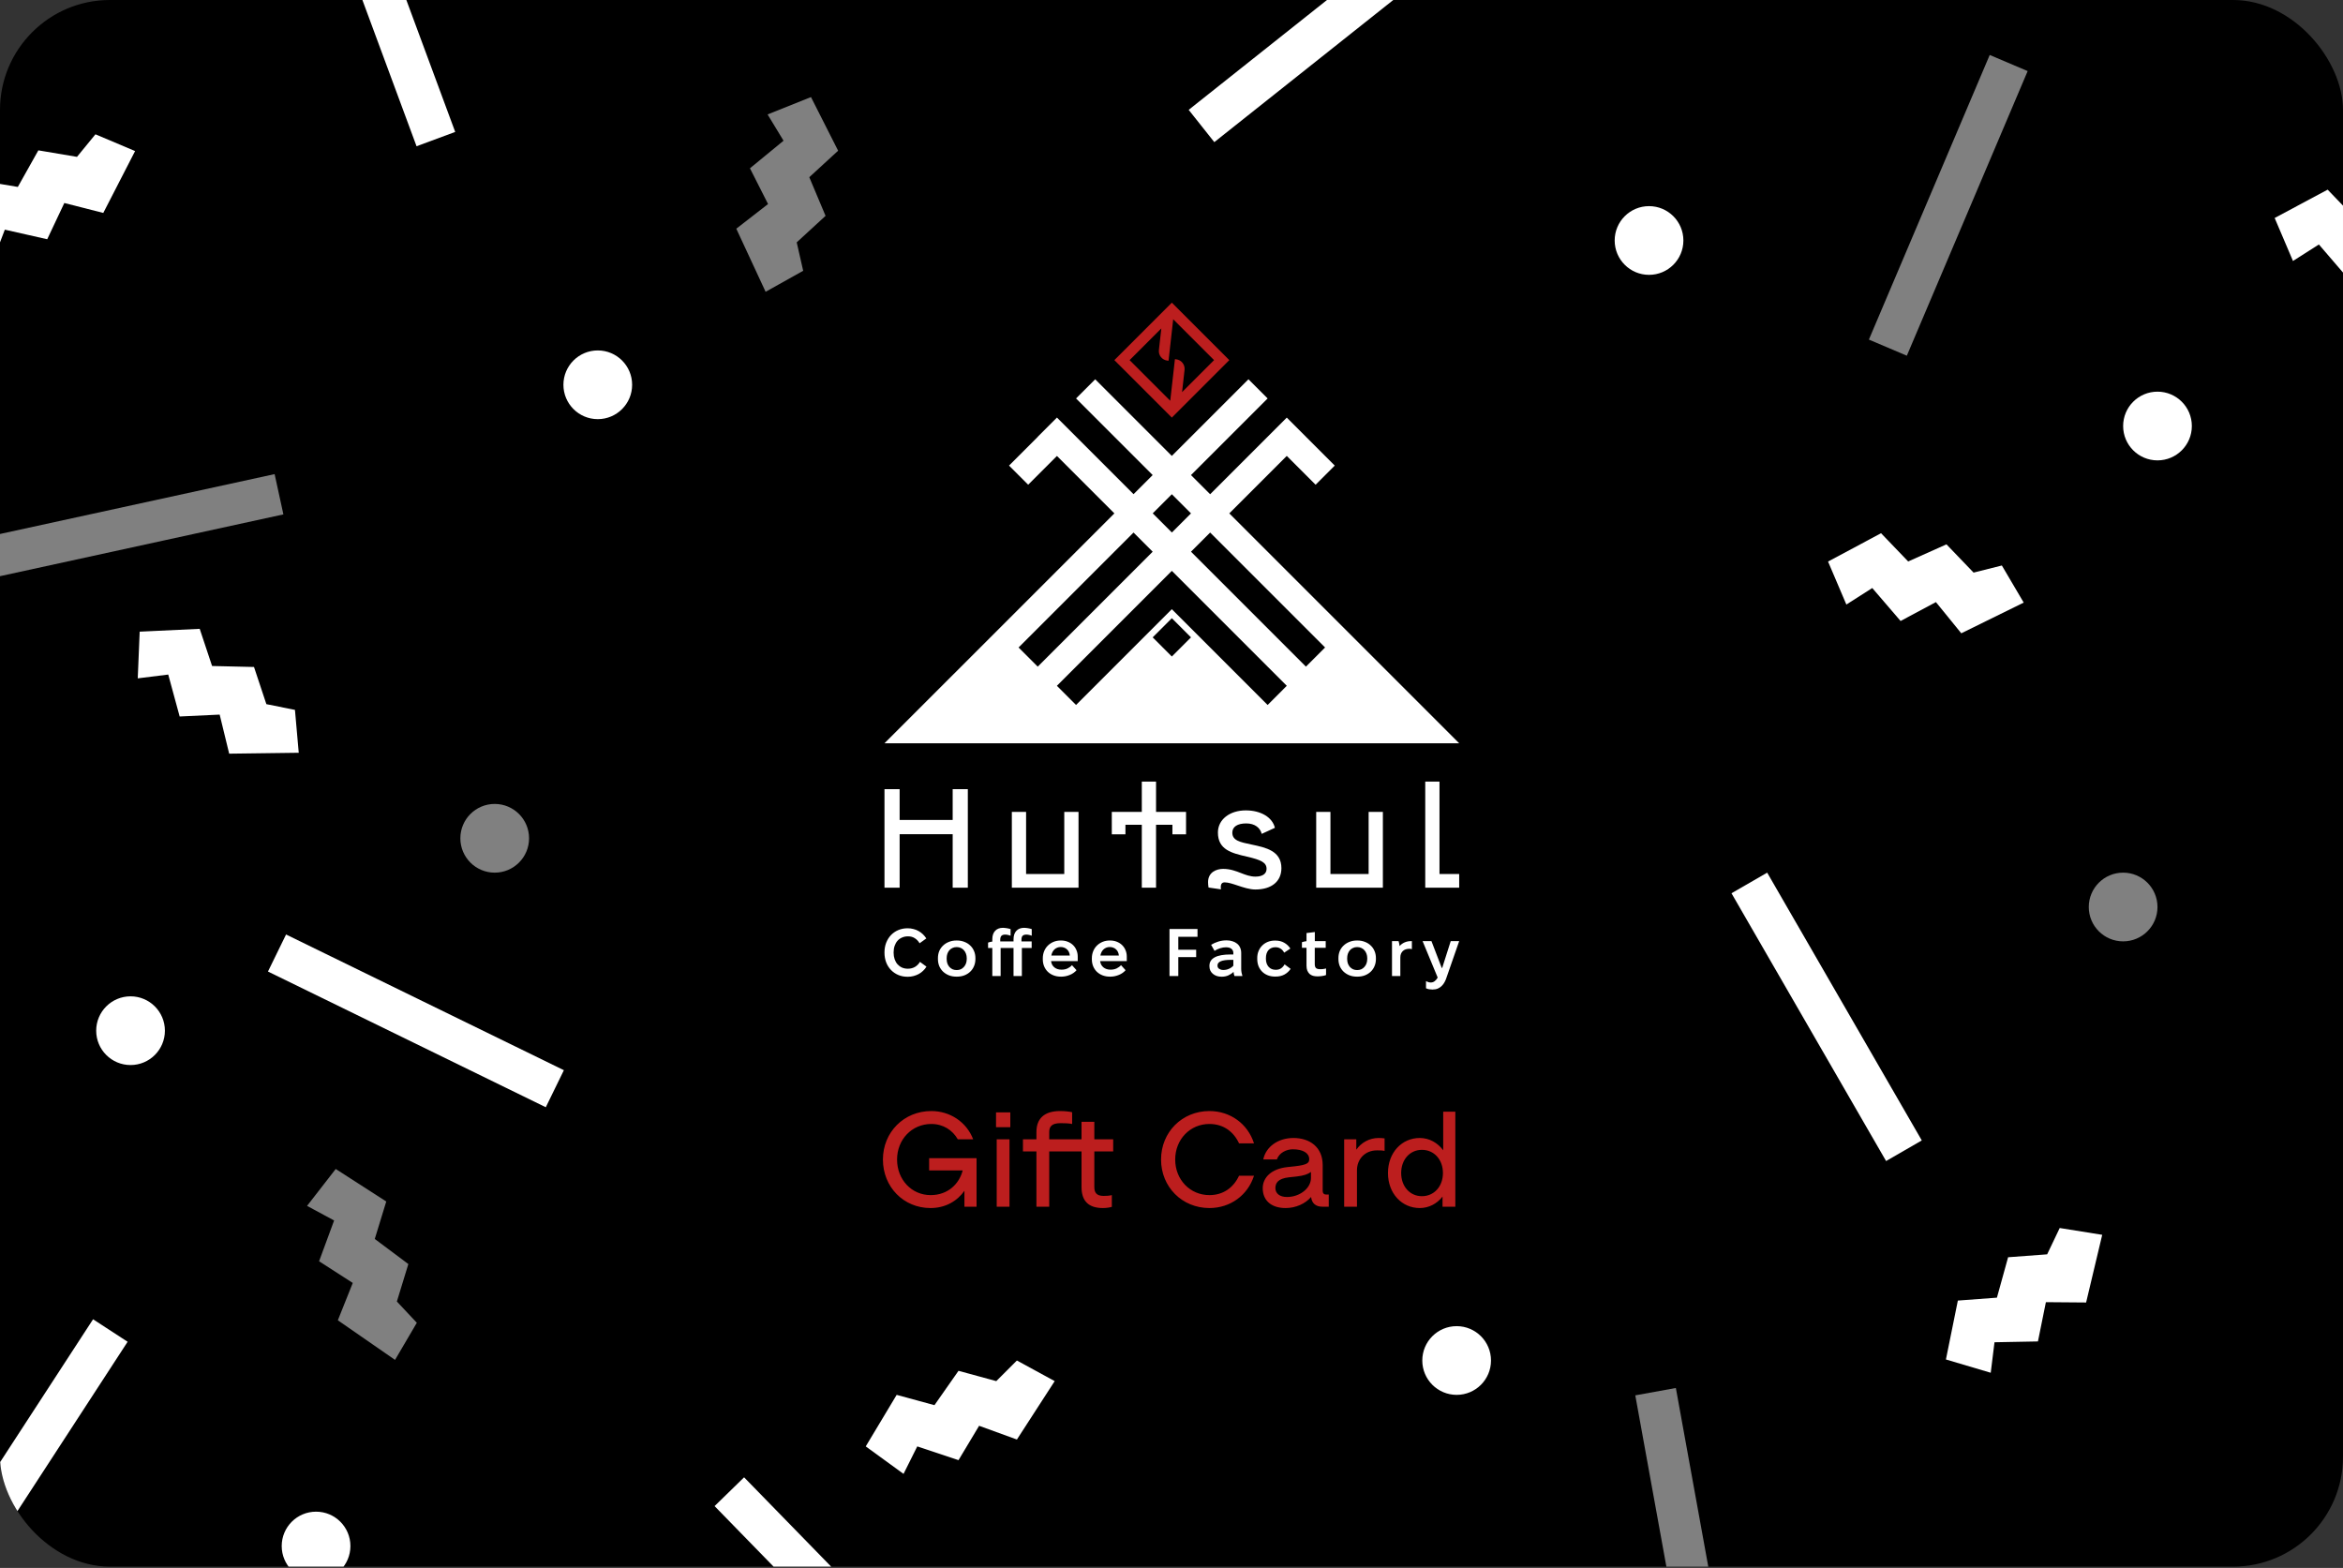 <svg width="1200" height="803" viewBox="0 0 1200 803" fill="none" xmlns="http://www.w3.org/2000/svg">
<rect x="0" y="0" width="1200" height="803" fill="#333333" stroke="none"/>
<g clip-path="url(#clip0_1108_3571)">
<rect width="1200" height="802.346" rx="56.305" fill="black"/>
<rect x="886.804" y="457.478" width="21.114" height="158.358" transform="rotate(-30 886.804 457.478)" fill="white"/>
<rect x="365.982" y="771.338" width="21.114" height="158.358" transform="rotate(-44.272 365.982 771.338)" fill="white"/>
<rect x="47.666" y="675.66" width="21.114" height="158.358" transform="rotate(33.054 47.666 675.66)" fill="white"/>
<rect x="137.243" y="497.564" width="21.114" height="158.358" transform="rotate(-63.967 137.243 497.564)" fill="white"/>
<rect x="158.357" y="-73.607" width="21.114" height="158.358" transform="rotate(-20.317 158.357 -73.607)" fill="white"/>
<rect x="732.804" y="-42.229" width="21.114" height="158.358" transform="rotate(51.543 732.804 -42.229)" fill="white"/>
<rect opacity="0.5" x="1019.06" y="28.152" width="21.114" height="158.358" transform="rotate(23.003 1019.06 28.152)" fill="white"/>
<rect opacity="0.5" x="140.646" y="242.815" width="21.114" height="158.358" transform="rotate(77.702 140.646 242.815)" fill="white"/>
<rect opacity="0.5" x="837.537" y="714.621" width="21.114" height="158.358" transform="rotate(-10.288 837.537 714.621)" fill="white"/>
<circle cx="306.159" cy="197.067" r="17.595" fill="white"/>
<circle cx="66.862" cy="527.859" r="17.595" fill="white"/>
<circle cx="746.042" cy="696.774" r="17.595" fill="white"/>
<circle cx="844.575" cy="123.167" r="17.595" fill="white"/>
<circle cx="1104.99" cy="218.182" r="17.595" fill="white"/>
<circle opacity="0.5" cx="1087.39" cy="464.516" r="17.595" fill="white"/>
<circle opacity="0.5" cx="253.373" cy="429.325" r="17.595" fill="white"/>
<path d="M459.238 714.369L443.402 740.762L462.757 754.839L469.795 740.762L490.91 747.801L501.467 730.205L520.822 737.243L540.177 707.331L520.822 696.774L510.265 707.331L490.91 702.053L478.593 719.648L459.238 714.369Z" fill="white"/>
<path d="M1002.74 666.077L996.631 696.244L1019.58 703.046L1021.51 687.427L1043.76 687.007L1047.83 666.896L1068.43 667.064L1076.68 632.404L1054.91 628.919L1048.48 642.397L1028.48 643.888L1022.75 664.587L1002.74 666.077Z" fill="white"/>
<path d="M963.406 273.084L936.264 287.597L945.641 309.615L958.91 301.152L973.412 318.035L991.507 308.36L1004.5 324.339L1036.47 308.614L1025.28 289.615L1010.8 293.251L996.907 278.782L977.302 287.553L963.406 273.084Z" fill="white"/>
<path d="M1192.14 97.131L1165 111.644L1174.38 133.662L1187.65 125.199L1202.15 142.082L1220.25 132.407L1233.24 148.386L1265.21 132.661L1254.02 113.662L1239.54 117.298L1225.65 102.829L1206.04 111.6L1192.14 97.131Z" fill="white"/>
<path d="M-10.649 92.401L-23.788 120.235L-3.132 132.321L2.475 117.616L24.183 122.525L32.943 103.969L52.9 109.052L69.192 77.367L48.885 68.782L39.427 80.335L19.644 77.003L9.134 95.733L-10.649 92.401Z" fill="white"/>
<path d="M102.285 322.053L71.54 323.5L70.55 347.412L86.168 345.469L92.012 366.944L112.509 365.979L117.378 385.99L153.003 385.522L151.063 363.56L136.424 360.624L130.09 341.589L108.618 341.089L102.285 322.053Z" fill="white"/>
<path opacity="0.5" d="M429.262 77.183L415.356 49.725L393.134 58.611L401.301 72.064L384.1 86.188L393.37 104.493L377.106 117.127L392.117 149.439L411.36 138.678L408.046 124.121L422.821 110.549L414.487 90.754L429.262 77.183Z" fill="white"/>
<path opacity="0.5" d="M197.827 615.338L171.944 598.682L157.267 617.586L171.116 625.062L163.419 645.945L180.674 657.049L173.033 676.174L202.323 696.457L213.482 677.443L203.261 666.56L209.144 647.38L191.944 634.518L197.827 615.338Z" fill="white"/>
<circle cx="161.877" cy="791.789" r="17.595" fill="white"/>
<path fill-rule="evenodd" clip-rule="evenodd" d="M508.224 485.491V499.87H512.489V485.491H519.094V499.87H523.36V485.491H528.382V482.154H523.153V481.329C523.153 480.32 523.36 479.62 523.773 479.23C524.185 478.84 524.816 478.645 525.665 478.645C526.146 478.645 526.616 478.703 527.075 478.817C527.557 478.909 528.004 479.047 528.417 479.23V475.825C528.164 475.733 527.878 475.653 527.557 475.584C527.258 475.492 526.926 475.423 526.559 475.377C526.215 475.308 525.871 475.263 525.527 475.24C525.183 475.194 524.862 475.171 524.564 475.171C522.844 475.171 521.502 475.687 520.539 476.719C519.576 477.751 519.094 479.196 519.094 481.053V482.154H512.283V481.363C512.283 480.377 512.489 479.677 512.902 479.265C513.315 478.852 513.957 478.645 514.829 478.645C515.287 478.645 515.746 478.703 516.205 478.817C516.686 478.909 517.145 479.047 517.581 479.23V475.825C517.328 475.733 517.042 475.653 516.721 475.584C516.399 475.492 516.055 475.423 515.689 475.377C515.345 475.308 515.001 475.263 514.657 475.24C514.313 475.194 513.991 475.171 513.693 475.171C511.973 475.171 510.632 475.687 509.669 476.719C508.705 477.751 508.224 479.196 508.224 481.053V482.223C507.857 482.269 507.478 482.338 507.089 482.429C506.699 482.521 506.355 482.624 506.056 482.739V485.491H508.224ZM598.976 475.79V499.87H603.482V490.169H612.633V486.385H603.482V479.78H613.321V475.79H598.976ZM672.516 499.767C673.204 499.951 673.961 500.042 674.786 500.042C675.451 500.042 676.208 499.985 677.057 499.87C677.928 499.756 678.628 499.584 679.155 499.354V495.983C678.994 496.052 678.765 496.109 678.467 496.155C678.382 496.169 678.297 496.183 678.21 496.197C678.156 496.206 678.101 496.215 678.046 496.224C677.903 496.247 677.756 496.27 677.607 496.293C677.332 496.316 677.045 496.339 676.747 496.362H675.956C675.13 496.362 674.488 496.178 674.029 495.811C673.594 495.421 673.376 494.733 673.376 493.747V485.422H678.983V481.982H673.41V477.338L669.145 477.854V482.017C668.755 482.062 668.342 482.131 667.906 482.223C667.493 482.315 667.126 482.418 666.805 482.533V485.422H669.145V494.538C669.145 495.524 669.282 496.373 669.557 497.084C669.856 497.772 670.245 498.345 670.727 498.804C671.232 499.24 671.828 499.561 672.516 499.767ZM691.175 499.526C692.322 499.962 693.583 500.18 694.959 500.18H695.234C696.61 500.18 697.871 499.962 699.018 499.526C700.188 499.068 701.185 498.449 702.011 497.669C702.86 496.866 703.513 495.914 703.972 494.814C704.453 493.69 704.694 492.474 704.694 491.167V490.686C704.694 489.356 704.453 488.14 703.972 487.039C703.513 485.938 702.86 484.998 702.011 484.218C701.185 483.416 700.188 482.797 699.018 482.361C697.871 481.902 696.61 481.673 695.234 481.673H694.959C693.583 481.673 692.322 481.902 691.175 482.361C690.028 482.797 689.031 483.416 688.182 484.218C687.334 484.998 686.669 485.938 686.187 487.039C685.728 488.14 685.499 489.356 685.499 490.686V491.167C685.499 492.474 685.728 493.69 686.187 494.814C686.669 495.914 687.334 496.866 688.182 497.669C689.031 498.449 690.028 499.068 691.175 499.526ZM712.932 481.982V499.87H717.198V490.376C717.198 489.688 717.301 489.069 717.508 488.518C717.737 487.968 718.047 487.498 718.436 487.108C718.826 486.718 719.319 486.42 719.916 486.214C720.512 486.007 721.2 485.904 721.98 485.904C722.186 485.904 722.381 485.927 722.564 485.973C722.771 485.996 722.954 486.042 723.115 486.11V481.982H722.702C721.464 481.982 720.34 482.212 719.331 482.67C718.345 483.106 717.508 483.725 716.82 484.528C716.797 484.115 716.728 483.679 716.613 483.221C716.521 482.739 716.418 482.326 716.304 481.982H712.932ZM733.654 506.785C733.172 506.785 732.622 506.739 732.003 506.647C731.407 506.556 730.856 506.384 730.352 506.131V502.485C730.787 502.714 731.2 502.886 731.59 503.001C731.98 503.116 732.393 503.173 732.828 503.173C733.539 503.173 734.182 502.955 734.755 502.519C735.351 502.083 735.879 501.464 736.337 500.662L728.597 481.982H733.138L738.401 495.708H738.642L743.011 481.982H747.345L740.775 500.868C740.546 501.602 740.236 502.313 739.846 503.001C739.479 503.712 739.009 504.342 738.436 504.893C737.885 505.466 737.22 505.925 736.441 506.269C735.661 506.613 734.732 506.785 733.654 506.785ZM653.034 500.145C651.681 500.145 650.442 499.928 649.319 499.492C648.218 499.056 647.266 498.448 646.464 497.669C645.661 496.866 645.03 495.914 644.571 494.813C644.136 493.69 643.918 492.474 643.918 491.167V490.617C643.918 489.309 644.147 488.117 644.606 487.039C645.065 485.938 645.695 484.998 646.498 484.218C647.301 483.415 648.252 482.796 649.353 482.36C650.454 481.925 651.658 481.707 652.965 481.707H653.172C654.914 481.707 656.428 482.074 657.712 482.808C659.02 483.542 660.074 484.539 660.877 485.8L657.712 487.899C657.231 486.982 656.612 486.294 655.855 485.835C655.121 485.353 654.249 485.113 653.24 485.113H653.137C652.403 485.113 651.738 485.25 651.142 485.525C650.546 485.778 650.041 486.144 649.628 486.626C649.215 487.108 648.894 487.704 648.665 488.415C648.459 489.103 648.356 489.883 648.356 490.754V491.098C648.356 491.947 648.482 492.726 648.734 493.437C648.986 494.125 649.33 494.71 649.766 495.192C650.202 495.673 650.718 496.04 651.314 496.293C651.933 496.545 652.598 496.671 653.309 496.671H653.481C654.513 496.671 655.396 496.419 656.13 495.914C656.864 495.41 657.46 494.733 657.919 493.885L661.015 496.189C660.189 497.428 659.123 498.402 657.816 499.113C656.531 499.801 655.018 500.145 653.275 500.145H653.034ZM625.688 500.214C624.77 500.214 623.922 500.088 623.142 499.836C622.385 499.561 621.732 499.194 621.181 498.735C620.631 498.276 620.195 497.714 619.874 497.049C619.576 496.384 619.427 495.662 619.427 494.882V494.641C619.427 492.715 620.321 491.27 622.11 490.307C623.899 489.321 626.605 488.828 630.229 488.828H631.673V488.037C631.673 487.165 631.352 486.466 630.71 485.938C630.068 485.411 629.151 485.147 627.958 485.147H627.855C626.938 485.147 625.963 485.307 624.931 485.629C623.899 485.95 622.936 486.397 622.041 486.97L620.287 483.874C621.411 483.186 622.638 482.636 623.968 482.223C625.298 481.81 626.674 481.604 628.096 481.604H628.302C629.357 481.604 630.332 481.753 631.226 482.051C632.144 482.326 632.935 482.739 633.6 483.289C634.265 483.817 634.781 484.493 635.148 485.319C635.515 486.122 635.698 487.05 635.698 488.105V496.189C635.698 496.809 635.756 497.439 635.87 498.081C636.008 498.701 636.157 499.297 636.317 499.87H632.258C632.144 499.595 632.04 499.274 631.949 498.907C631.88 498.517 631.822 498.127 631.777 497.737C630.997 498.494 630.091 499.102 629.059 499.561C628.05 499.996 626.926 500.214 625.688 500.214ZM564.714 499.526C565.838 499.962 567.088 500.18 568.464 500.18H568.739C569.496 500.18 570.241 500.1 570.975 499.939C571.709 499.779 572.408 499.561 573.073 499.286C573.761 499.01 574.392 498.666 574.965 498.254C575.562 497.841 576.066 497.382 576.479 496.878L574.14 494.298C573.612 494.94 572.878 495.49 571.938 495.949C571.021 496.385 570 496.603 568.877 496.603H568.739C568.005 496.603 567.329 496.499 566.709 496.293C566.113 496.087 565.586 495.8 565.127 495.433C564.668 495.043 564.29 494.584 563.992 494.057C563.717 493.506 563.533 492.91 563.441 492.268V492.234H577.098V489.929C577.098 488.713 576.88 487.613 576.445 486.626C576.032 485.617 575.447 484.746 574.69 484.012C573.933 483.278 573.028 482.705 571.973 482.292C570.941 481.879 569.805 481.673 568.567 481.673H568.361C567.053 481.673 565.838 481.902 564.714 482.361C563.613 482.819 562.65 483.45 561.825 484.253C560.999 485.055 560.357 486.019 559.898 487.142C559.44 488.266 559.21 489.482 559.21 490.789V491.27C559.21 492.601 559.44 493.816 559.898 494.917C560.357 495.995 560.988 496.924 561.79 497.703C562.616 498.483 563.59 499.091 564.714 499.526ZM539.59 499.526C540.714 499.962 541.964 500.18 543.34 500.18H543.615C544.372 500.18 545.117 500.1 545.851 499.939C546.585 499.779 547.284 499.561 547.949 499.286C548.637 499.01 549.268 498.666 549.841 498.254C550.438 497.841 550.942 497.382 551.355 496.878L549.016 494.298C548.488 494.94 547.754 495.49 546.814 495.949C545.897 496.385 544.876 496.603 543.752 496.603H543.615C542.881 496.603 542.204 496.499 541.585 496.293C540.989 496.087 540.462 495.8 540.003 495.433C539.544 495.043 539.166 494.584 538.868 494.057C538.592 493.506 538.409 492.91 538.317 492.268V492.234H551.974V489.929C551.974 488.713 551.756 487.613 551.32 486.626C550.908 485.617 550.323 484.746 549.566 484.012C548.809 483.278 547.903 482.705 546.848 482.292C545.816 481.879 544.681 481.673 543.443 481.673H543.236C541.929 481.673 540.714 481.902 539.59 482.361C538.489 482.819 537.526 483.45 536.7 484.253C535.875 485.055 535.233 486.019 534.774 487.142C534.315 488.266 534.086 489.482 534.086 490.789V491.27C534.086 492.601 534.315 493.816 534.774 494.917C535.233 495.995 535.863 496.924 536.666 497.703C537.492 498.483 538.466 499.091 539.59 499.526ZM489.837 500.18C488.461 500.18 487.2 499.962 486.053 499.526C484.907 499.068 483.909 498.449 483.061 497.669C482.212 496.866 481.547 495.914 481.065 494.814C480.607 493.69 480.377 492.474 480.377 491.167V490.686C480.377 489.356 480.607 488.14 481.065 487.039C481.547 485.938 482.212 484.998 483.061 484.218C483.909 483.416 484.907 482.797 486.053 482.361C487.2 481.902 488.461 481.673 489.837 481.673H490.113C491.489 481.673 492.75 481.902 493.897 482.361C495.066 482.797 496.064 483.416 496.889 484.218C497.738 484.998 498.392 485.938 498.85 487.039C499.332 488.14 499.573 489.356 499.573 490.686V491.167C499.573 492.474 499.332 493.69 498.85 494.814C498.392 495.914 497.738 496.866 496.889 497.669C496.064 498.449 495.066 499.068 493.897 499.526C492.75 499.962 491.489 500.18 490.113 500.18H489.837ZM464.868 500.249C463.102 500.249 461.497 499.939 460.052 499.32C458.607 498.701 457.357 497.841 456.302 496.74C455.247 495.639 454.433 494.343 453.86 492.853C453.287 491.339 453 489.688 453 487.899V487.762C453 485.996 453.287 484.356 453.86 482.842C454.456 481.329 455.27 480.021 456.302 478.921C457.357 477.82 458.607 476.96 460.052 476.341C461.52 475.721 463.114 475.412 464.834 475.412H464.868C465.9 475.412 466.886 475.538 467.826 475.79C468.767 476.02 469.638 476.364 470.441 476.822C471.266 477.281 472.012 477.831 472.677 478.473C473.342 479.116 473.927 479.826 474.431 480.606L470.991 483.083C470.303 481.936 469.466 481.065 468.48 480.469C467.517 479.849 466.37 479.54 465.04 479.54C463.916 479.54 462.896 479.746 461.978 480.159C461.061 480.549 460.281 481.111 459.639 481.845C459.02 482.556 458.538 483.416 458.194 484.425C457.85 485.411 457.678 486.523 457.678 487.762V487.934C457.678 489.126 457.85 490.227 458.194 491.236C458.538 492.245 459.031 493.116 459.674 493.85C460.316 494.561 461.084 495.123 461.978 495.536C462.873 495.926 463.882 496.121 465.006 496.121C465.694 496.121 466.336 496.041 466.932 495.88C467.551 495.719 468.113 495.49 468.618 495.192C469.122 494.894 469.592 494.527 470.028 494.091C470.464 493.655 470.842 493.162 471.163 492.612L474.5 495.054C474.041 495.834 473.468 496.545 472.78 497.187C472.115 497.829 471.37 498.38 470.544 498.838C469.718 499.274 468.836 499.618 467.895 499.87C466.955 500.123 465.957 500.249 464.902 500.249H464.868ZM490.078 496.809H489.872C489.138 496.809 488.461 496.671 487.842 496.396C487.223 496.098 486.684 495.697 486.225 495.192C485.79 494.688 485.446 494.091 485.193 493.403C484.964 492.692 484.849 491.924 484.849 491.098V490.754C484.849 489.929 484.964 489.172 485.193 488.484C485.446 487.773 485.79 487.165 486.225 486.661C486.684 486.156 487.223 485.766 487.842 485.491C488.461 485.193 489.138 485.044 489.872 485.044H490.078C490.812 485.044 491.489 485.193 492.108 485.491C492.727 485.766 493.254 486.156 493.69 486.661C494.149 487.165 494.504 487.773 494.757 488.484C495.009 489.172 495.135 489.929 495.135 490.754V491.098C495.135 491.924 495.009 492.692 494.757 493.403C494.504 494.091 494.149 494.688 493.69 495.192C493.254 495.697 492.727 496.098 492.108 496.396C491.489 496.671 490.812 496.809 490.078 496.809ZM547.915 489.378H538.455C538.57 488.713 538.764 488.117 539.04 487.59C539.315 487.039 539.659 486.581 540.072 486.214C540.507 485.824 540.989 485.526 541.516 485.319C542.044 485.113 542.617 485.01 543.236 485.01H543.305C543.947 485.01 544.544 485.124 545.094 485.354C545.644 485.56 546.115 485.858 546.504 486.248C546.917 486.615 547.238 487.062 547.468 487.59C547.72 488.117 547.869 488.713 547.915 489.378ZM563.579 489.378H573.039C572.993 488.713 572.844 488.117 572.592 487.59C572.362 487.062 572.041 486.615 571.629 486.248C571.239 485.858 570.769 485.56 570.218 485.354C569.668 485.124 569.072 485.01 568.429 485.01H568.361C567.741 485.01 567.168 485.113 566.641 485.319C566.113 485.526 565.632 485.824 565.196 486.214C564.783 486.581 564.439 487.039 564.164 487.59C563.889 488.117 563.694 488.713 563.579 489.378ZM626.548 496.774C627.534 496.774 628.474 496.579 629.369 496.189C630.286 495.8 631.054 495.261 631.673 494.573V491.58H630.469C628.107 491.58 626.364 491.821 625.241 492.302C624.117 492.784 623.555 493.495 623.555 494.435V494.573C623.555 494.894 623.624 495.192 623.761 495.467C623.899 495.742 624.105 495.971 624.381 496.155C624.656 496.338 624.965 496.488 625.309 496.602C625.676 496.717 626.089 496.774 626.548 496.774ZM694.993 496.809H695.2C695.934 496.809 696.61 496.671 697.229 496.396C697.849 496.098 698.376 495.697 698.812 495.192C699.27 494.688 699.626 494.091 699.878 493.403C700.13 492.692 700.257 491.924 700.257 491.098V490.754C700.257 489.929 700.13 489.172 699.878 488.484C699.626 487.773 699.27 487.165 698.812 486.661C698.376 486.156 697.849 485.766 697.229 485.491C696.61 485.193 695.934 485.044 695.2 485.044H694.993C694.26 485.044 693.583 485.193 692.964 485.491C692.345 485.766 691.806 486.156 691.347 486.661C690.911 487.165 690.567 487.773 690.315 488.484C690.086 489.172 689.971 489.929 689.971 490.754V491.098C689.971 491.924 690.086 492.692 690.315 493.403C690.567 494.091 690.911 494.688 691.347 495.192C691.806 495.697 692.345 496.098 692.964 496.396C693.583 496.671 694.26 496.809 694.993 496.809Z" fill="white"/>
<path fill-rule="evenodd" clip-rule="evenodd" d="M737.256 400.288H729.96V454.616H747.345V447.631H737.256V400.288ZM708.259 454.616H674.11V415.81H681.405V447.631H700.964V415.81H708.259V454.616ZM638.055 415.034C629.828 415.034 623.774 419.691 623.774 426.366C623.774 435.213 630.837 436.921 638.598 438.706C645.971 440.413 648.688 441.733 648.688 444.992C648.688 447.554 646.514 448.951 643.022 448.951C640.291 448.951 637.981 448.056 635.558 447.117L635.558 447.117C632.886 446.081 630.076 444.992 626.413 444.992C623.153 444.992 618.729 446.622 618.729 451.745C618.729 452.598 618.807 453.53 618.962 454.539L625.326 455.47L625.249 454.616C625.171 452.676 625.87 451.9 627.267 451.9C629.044 451.9 631.343 452.665 633.834 453.495C636.782 454.476 640 455.548 642.944 455.548C651.404 455.548 656.294 451.279 656.294 444.604C656.294 435.757 648.222 434.049 641.237 432.575L640.907 432.506C635.11 431.303 631.147 430.48 631.147 426.443C631.147 423.416 633.786 421.709 638.288 421.709C642.711 421.709 645.428 423.96 646.204 427.064L652.956 423.96C651.714 418.682 645.894 415.034 638.055 415.034ZM569.424 415.81H584.792V400.288H592.087V415.81H607.454V427.297H600.469V422.407H592.087V454.616H584.792V422.407H576.409V427.297H569.424V415.81ZM518.231 454.616H552.38V415.81H545.084V447.631H525.526V415.81H518.231V454.616ZM460.761 454.616H453V404.168H460.761V419.924H487.925V404.168H495.687V454.616H487.925V427.219H460.761V454.616Z" fill="white"/>
<path fill-rule="evenodd" clip-rule="evenodd" d="M747.346 380.665L629.607 262.927L659.042 233.492L673.802 248.252L683.606 238.448L668.846 223.688L668.854 223.681L659.042 213.869L659.034 213.877L619.796 253.115L609.984 243.304L649.231 204.058L639.419 194.246L600.173 233.492L560.927 194.246L551.115 204.058L590.361 243.304L580.575 253.09L541.361 213.877L541.336 213.902L541.304 213.869L531.492 223.681L531.525 223.713L516.79 238.448L526.593 248.252L541.329 233.517L570.738 262.927L453 380.665H747.346ZM531.492 341.419L521.681 331.607L580.55 272.738L590.361 282.55L531.492 341.419ZM551.115 361.042L541.304 351.23L600.173 292.361L659.042 351.23L649.231 361.042L600.173 311.984L551.115 361.042ZM678.665 331.607L668.854 341.419L610.009 282.574L610.034 282.55L610.009 282.525L619.796 272.738L678.665 331.607ZM590.386 262.902L600.173 253.115L609.984 262.927L600.198 272.713L590.386 262.902ZM600.173 316.61L590.361 326.421L600.173 336.233L609.984 326.421L600.173 316.61Z" fill="white"/>
<path fill-rule="evenodd" clip-rule="evenodd" d="M629.607 184.435L600.173 155L570.738 184.435L600.173 213.869L629.607 184.435ZM599.363 205.254L601.751 183.947L602.36 184.015C605.052 184.317 606.99 186.744 606.689 189.437L605.413 200.824L621.802 184.435L600.87 163.503L598.49 184.75L597.879 184.682C595.187 184.38 593.249 181.953 593.55 179.261L594.791 168.187L578.543 184.435L599.363 205.254Z" fill="#BC1E1E"/>
<path d="M475.868 593.16H500.156V618H493.946V609.858C490.358 614.964 484.424 618.69 476.558 618.69C462.758 618.69 452.201 607.857 452.201 593.85C452.201 579.843 462.965 569.01 476.972 569.01C486.632 569.01 495.05 574.668 498.431 583.5H490.565C487.805 578.739 483.044 575.634 476.972 575.634C467.036 575.634 459.446 583.569 459.446 593.85C459.446 604.131 466.898 612.066 476.627 612.066C485.597 612.066 491.324 606.201 493.049 599.439H475.868V593.16ZM510.132 569.7H517.446V577.29H510.132V569.7ZM510.477 583.5H517.032V618H510.477V583.5ZM555.318 583.5V589.71H537.378V618H530.823V589.71H523.923V583.5H530.823V579.774C530.823 572.736 534.963 569.01 542.967 569.01C545.52 569.01 548.211 569.355 549.108 569.631V575.634C547.521 575.289 545.313 575.22 543.174 575.22C538.62 575.22 537.378 577.014 537.378 579.774V583.5H555.318ZM570.135 589.71H560.475V607.926C560.475 610.686 561.51 612.48 565.236 612.48C566.754 612.48 567.996 612.411 569.445 612.066V618.069C568.617 618.345 566.823 618.69 564.891 618.69C557.37 618.69 553.92 614.964 553.92 607.926V589.71H547.02V583.5H553.92V574.53H560.475V583.5H570.135V589.71ZM594.648 593.85C594.648 579.843 605.412 569.01 619.419 569.01C630.114 569.01 639.084 575.565 642.258 585.57H634.599C631.839 579.636 626.664 575.634 619.419 575.634C609.483 575.634 601.893 583.569 601.893 593.85C601.893 604.131 609.483 612.066 619.419 612.066C626.664 612.066 631.839 608.064 634.599 602.13H642.258C639.084 612.135 630.114 618.69 619.419 618.69C605.412 618.69 594.648 607.857 594.648 593.85ZM679.226 611.79H680.537V618H677.225C673.844 618 671.843 616.206 671.498 613.032C668.6 616.413 663.701 618.69 658.457 618.69C650.798 618.69 646.727 614.55 646.727 608.547C646.727 603.096 651.074 598.611 659.354 597.714L663.218 597.3C669.98 596.541 670.532 595.368 670.532 593.643C670.532 590.538 667.358 588.606 662.114 588.606C659.009 588.606 655.214 590.262 653.972 593.781H647.003C648.314 587.364 654.524 582.81 662.459 582.81C670.739 582.81 677.432 587.433 677.432 596.679V609.927C677.432 611.1 678.122 611.79 679.226 611.79ZM659.147 613.032C665.702 613.032 671.429 608.547 671.429 603.303V600.198C669.98 601.302 667.841 602.13 663.977 602.544L660.113 602.958C654.524 603.579 653.213 605.925 653.213 608.478C653.213 611.169 655.352 613.032 659.147 613.032ZM706.03 582.81C707.065 582.81 708.169 582.879 709.135 583.017V589.434C707.893 589.158 706.651 589.158 705.202 589.158C698.923 589.158 694.99 593.85 694.99 599.301V618H688.435V583.5H694.645V588.813C697.129 585.225 701.338 582.81 706.03 582.81ZM739.158 569.355H745.368V618H738.813V612.825C735.984 616.482 731.775 618.69 727.152 618.69C717.975 618.69 710.868 611.238 710.868 600.75C710.868 590.262 717.975 582.81 727.152 582.81C731.982 582.81 736.26 585.225 739.158 589.089V569.355ZM728.256 612.618C734.466 612.618 739.02 607.65 739.02 600.75C739.02 593.85 734.466 588.882 728.256 588.882C722.115 588.882 717.63 593.85 717.63 600.75C717.63 607.65 722.115 612.618 728.256 612.618Z" fill="#BC1E1E"/>
</g>
<defs>
<clipPath id="clip0_1108_3571">
<rect width="1200" height="802.346" rx="56.305" fill="white"/>
</clipPath>
</defs>
</svg>
